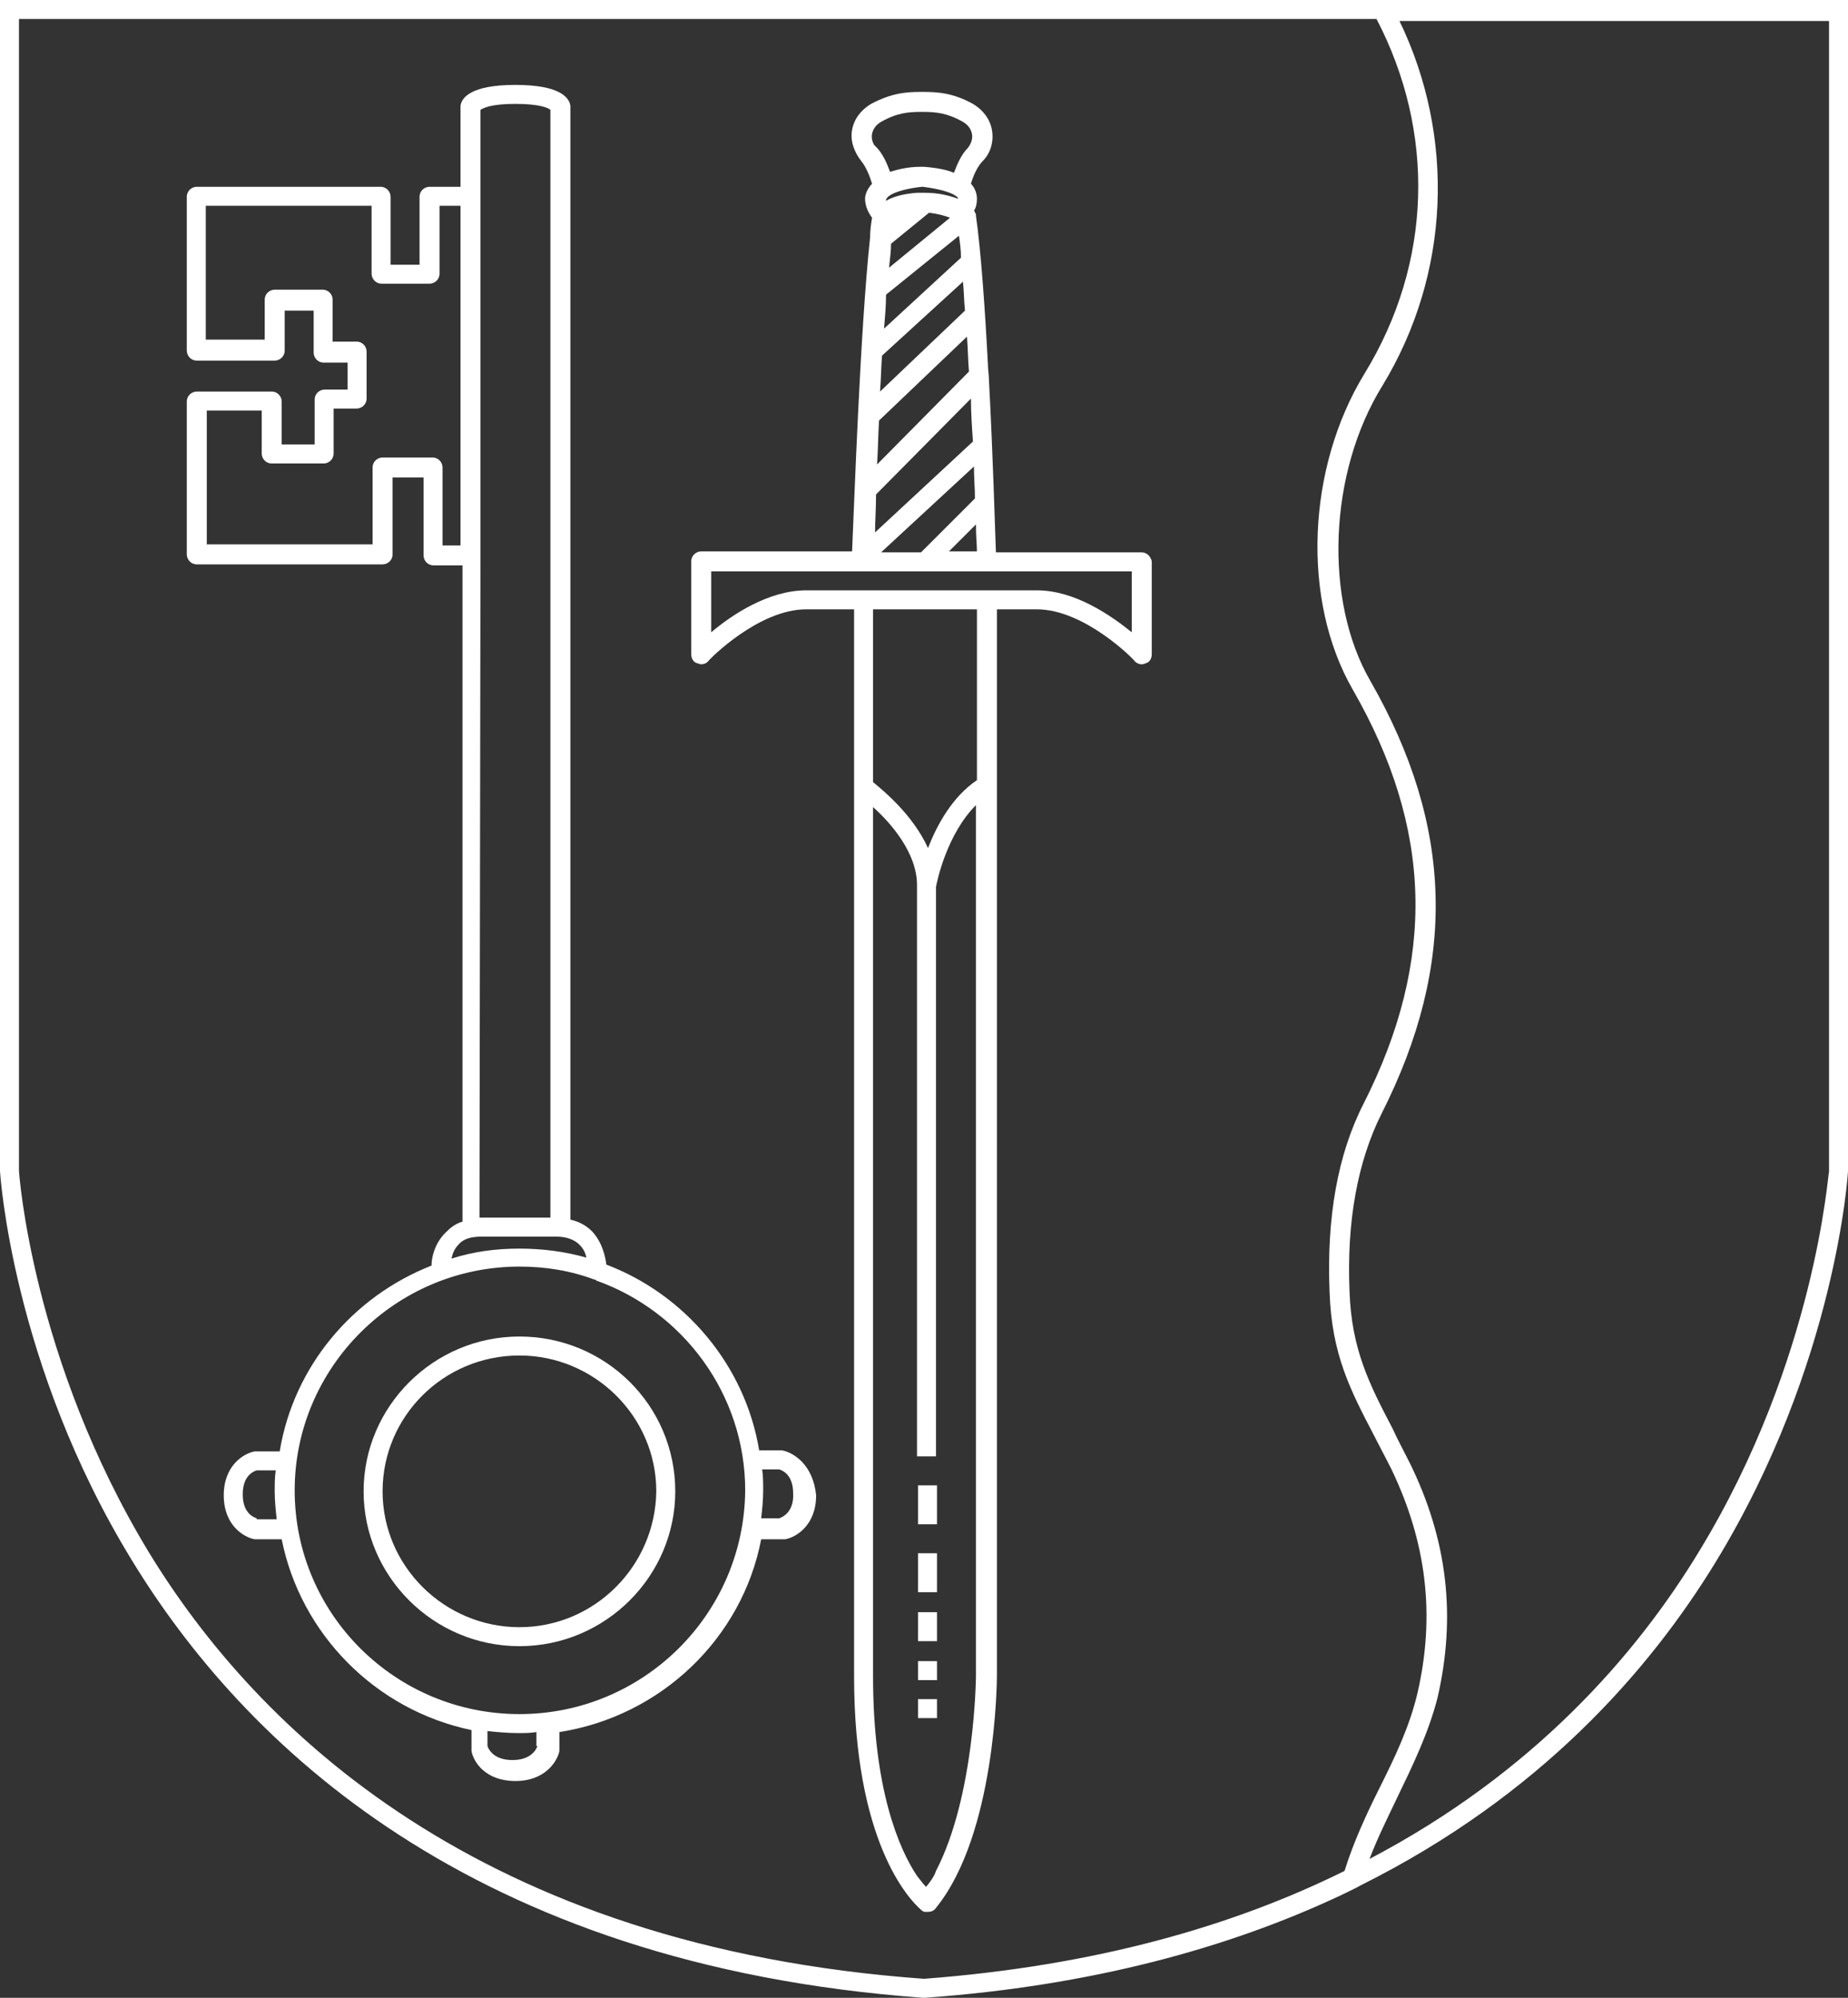 <?xml version="1.0" encoding="utf-8"?>
<!-- Generator: Adobe Illustrator 23.0.4, SVG Export Plug-In . SVG Version: 6.00 Build 0)  -->
<svg version="1.1" id="Vrstva_1" xmlns="http://www.w3.org/2000/svg" xmlns:xlink="http://www.w3.org/1999/xlink" x="0px" y="0px"
	 viewBox="0 0 185 200" style="enable-background:new 0 0 185 200;" xml:space="preserve">
<rect x="0" y="0" width="185" height="200" fill="#333333" stroke="none"/>
<style type="text/css">
	.st0{fill:none;}
	.st1{fill:#FFFFFF;}
</style>
<g>
	<path class="st0" d="M72.3,38.5C67,47.2,66.5,60,71.1,68.1c8.4,14.5,8.7,28.3,1.1,43.3c-2.4,4.8-3.5,10.8-3.2,17.8
		c0.2,5.8,2,9.3,4.3,13.7c0.5,1.1,1.1,2.2,1.7,3.4c3.7,7.7,4.6,15.4,2.8,23.6c-0.8,3.6-2.4,6.8-4,9.9c-1,2.1-2,4.1-2.8,6.2
		c16.4-8.6,26.6-20.4,33-30.8c11.7-19.3,13-38,13-38.2V1.8H74C79.7,13.6,79.2,27.3,72.3,38.5z"/>
	<path class="st0" d="M162,169.6c1.8-7.8,0.9-15.1-2.6-22.4c-0.6-1.2-1.1-2.3-1.7-3.3c-2.4-4.6-4.3-8.3-4.5-14.5
		c-0.3-7.4,0.9-13.7,3.4-18.8c7.3-14.4,6.9-27.6-1.1-41.5c-5.1-8.8-4.6-22.1,1.2-31.6c6.8-11.1,7.1-24.2,1.2-35.5H22.1v115.2
		c0,0.1,1.2,18.9,13,38.2c10.8,17.7,33,39.5,77.6,42.7c17.2-1.2,31-5.2,42.1-10.7c0.8-2.9,2.2-5.6,3.5-8.3
		C159.7,176.1,161.3,172.9,162,169.6z"/>
	<g>
		<path class="st1" d="M139,0h-2.3H0v117.2c0,0.2,1.2,19.4,13.2,39C24.3,174.4,47,196.7,92.4,200h0.1h0.1c16.7-1.2,30.4-5,41.5-10.2
			c0.8-0.4,1.5-0.7,2.2-1.1c17.8-8.9,28.8-21.4,35.5-32.4c12-19.7,13.2-38.8,13.2-39.1V0H139z M92.5,198.1
			c-44.5-3.2-66.8-25-77.6-42.7c-11.7-19.3-13-38-13-38.2V1.9h135.9c5.9,11.3,5.6,24.4-1.2,35.5c-5.8,9.5-6.3,22.7-1.2,31.6
			c8,13.9,8.4,27.1,1.1,41.5c-2.6,5.1-3.7,11.4-3.4,18.8c0.2,6.3,2.1,9.9,4.5,14.5c0.5,1,1.1,2.1,1.7,3.3c3.5,7.3,4.4,14.6,2.6,22.4
			c-0.8,3.4-2.3,6.5-3.8,9.5c-1.3,2.6-2.6,5.4-3.5,8.3C123.5,192.8,109.7,196.8,92.5,198.1z M170.1,155.3
			c-6.3,10.4-16.6,22.2-33,30.8c0.8-2.1,1.8-4.1,2.8-6.2c1.5-3.1,3.1-6.4,4-9.9c1.9-8.2,1-15.9-2.8-23.6c-0.6-1.2-1.2-2.3-1.7-3.4
			c-2.3-4.4-4.1-7.9-4.3-13.7c-0.3-7,0.8-13,3.2-17.8c7.6-15,7.2-28.8-1.1-43.3c-4.7-8.1-4.2-20.9,1.2-29.6
			c6.8-11.2,7.3-24.9,1.7-36.5h43v115.2C183,117.3,181.8,136.1,170.1,155.3z"/>
		<g>
			<g>
				<g>
					<path class="st1" d="M52,133.8c-8.6,0-15.6,7-15.6,15.5s7,15.5,15.6,15.5s15.6-7,15.6-15.5C67.6,140.7,60.6,133.8,52,133.8z
						 M52,162.9c-7.5,0-13.7-6.1-13.7-13.6s6.1-13.6,13.7-13.6c7.5,0,13.7,6.1,13.7,13.6C65.6,156.8,59.5,162.9,52,162.9z"/>
					<path class="st1" d="M78.3,145.2c-0.1,0-0.1,0-0.2,0H76c-1.4-8.5-7.4-15.6-15.3-18.6c-0.1-0.8-0.4-2.2-1.4-3.3
						c-0.6-0.6-1.3-1-2.2-1.2V10.7v-0.1c-0.1-0.8-1-2.1-5.5-2.1s-5.4,1.3-5.5,2.1v0.1v8H43c-0.5,0-1,0.4-1,1v6.8h-2.9v-6.8
						c0-0.5-0.4-1-1-1H19.7c-0.5,0-1,0.4-1,1v15.4c0,0.5,0.4,1,1,1h7.8c0.5,0,1-0.4,1-1v-4h2.9v4.2c0,0.5,0.4,1,1,1h2.4V39h-2.3
						c-0.5,0-1,0.4-1,1v4.5h-3.3v-4.3c0-0.5-0.4-1-1-1h-7.5c-0.5,0-1,0.4-1,1v15.3c0,0.5,0.4,1,1,1h18.6c0.5,0,1-0.4,1-1v-7.7h3.1
						v7.8c0,0.5,0.4,1,1,1h2.9v65.7c-0.7,0.2-1.2,0.6-1.7,1.1c-1.1,1.1-1.4,2.5-1.4,3.3c-7.9,3.1-13.8,10.1-15.2,18.6h-2.3
						c-0.1,0-0.1,0-0.2,0c-1.1,0.2-3.1,1.4-3.1,4.4s2,4.2,3.1,4.4c0.1,0,0.1,0,0.2,0h2.4c0,0,0,0,0.1,0c1.9,9.5,9.4,17.1,19,19.1
						v1.9c0,0.1,0,0.1,0,0.2c0.2,1.1,1.4,3,4.4,3s4.2-2,4.4-3c0-0.1,0-0.1,0-0.2v-1.7c10.2-1.6,18.3-9.4,20.2-19.3h2.2
						c0.1,0,0.1,0,0.2,0c1.1-0.2,3.1-1.4,3.1-4.4C81.4,146.6,79.4,145.4,78.3,145.2z M44.3,54.6v-7.8c0-0.5-0.4-1-1-1h-5
						c-0.5,0-1,0.4-1,1v7.7H20.7V41.1h5.5v4.3c0,0.5,0.4,1,1,1h5.2c0.5,0,1-0.4,1-1v-4.5h2.3c0.5,0,1-0.4,1-1v-4.7c0-0.5-0.4-1-1-1
						h-2.4V30c0-0.5-0.4-1-1-1h-4.8c-0.5,0-1,0.4-1,1v4h-5.9V20.6h16.6v6.8c0,0.5,0.4,1,1,1H43c0.5,0,1-0.4,1-1v-6.8h2.1v34
						C46.1,54.6,44.3,54.6,44.3,54.6z M48.1,55.6V19.7V11c0.3-0.2,1.1-0.6,3.5-0.6s3.3,0.4,3.5,0.6v110.9h-7c0,0,0,0-0.1,0
						L48.1,55.6L48.1,55.6z M45.9,124.6c0.5-0.6,1.3-0.8,2.3-0.8h7.5c1,0,1.8,0.3,2.3,0.8c0.4,0.4,0.6,0.8,0.7,1.3
						c-2.1-0.6-4.4-0.9-6.7-0.9c-2.4,0-4.6,0.3-6.8,1C45.3,125.5,45.5,125,45.9,124.6z M25.7,152c-0.3-0.1-1.4-0.5-1.4-2.4
						s1.1-2.3,1.4-2.4h1.9c-0.1,0.7-0.1,1.4-0.1,2.1c0,0.9,0.1,1.9,0.2,2.8h-2V152z M53.8,174.8c-0.1,0.3-0.6,1.4-2.5,1.4
						s-2.4-1.1-2.5-1.4v-1.5c1,0.1,2,0.2,3.1,0.2c0.6,0,1.2,0,1.8-0.1v1.4H53.8z M52,171.6c-12.4,0-22.5-10-22.5-22.4
						c0-12.3,10.1-22.4,22.5-22.4c2.6,0,5.1,0.4,7.5,1.3c0.1,0,0.1,0,0.2,0.1c8.7,3.1,14.9,11.4,14.9,21
						C74.5,161.6,64.4,171.6,52,171.6z M78,152h-1.8c0.1-0.9,0.2-1.8,0.2-2.8c0-0.7,0-1.4-0.1-2.1H78c0.3,0.1,1.4,0.5,1.4,2.4
						C79.5,151.4,78.3,151.9,78,152z"/>
				</g>
			</g>
			<g>
				<path class="st1" d="M114.3,55.3H99.7c-0.1-2.6-0.3-9.8-0.7-17.3c0-0.5-0.1-1-0.1-1.5c-0.3-5.7-0.7-11.4-1.2-14.9c0,0,0,0,0-0.1
					s0-0.1-0.1-0.2v-0.1c0,0,0,0-0.1-0.1c0.2-0.3,0.3-0.7,0.3-1.2s-0.2-1.1-0.6-1.5c0.2-0.7,0.6-1.7,1.2-2.3c0.8-0.8,1.1-2,0.9-3.1
					s-0.9-2-1.9-2.6c-2-1.1-3.5-1.2-5.1-1.2s-3,0.1-5.1,1.2c-1,0.6-1.7,1.5-1.9,2.6c-0.2,1.1,0.2,2.2,0.9,3.1
					c0.5,0.6,0.9,1.6,1.1,2.3c-0.4,0.4-0.7,1-0.7,1.5c0,0.8,0.4,1.5,0.7,1.9c-0.1,0.6-0.2,1.3-0.2,2l0,0c-1,9.3-1.6,27.1-1.8,31.4
					H70.2c-0.5,0-1,0.4-1,1v9.3c0,0.4,0.2,0.8,0.6,0.9c0.1,0,0.2,0.1,0.4,0.1c0.3,0,0.5-0.1,0.7-0.3c0-0.1,5-5.2,9.8-5.2h4.8v106.8
					c0,16.6,5.5,22.3,6.6,23.3c0.1,0.1,0.3,0.3,0.5,0.3h0.1c0.1,0,0.1,0,0.2,0l0,0l0,0c0.3,0,0.6-0.1,0.8-0.4
					c6-7.4,6.1-22.7,6.1-23.3V61h4c4.8,0,9.8,5.1,9.8,5.2c0.3,0.3,0.7,0.4,1.1,0.2c0.4-0.1,0.6-0.5,0.6-0.9v-9.3
					C115.2,55.7,114.8,55.3,114.3,55.3z M97.7,52.5c0,1.2,0.1,2.1,0.1,2.7H95L97.7,52.5z M97.4,44.2l-9.8,9.1c0-1.1,0.1-2.3,0.1-3.8
					l9.5-9.6C97.2,41.3,97.3,42.8,97.4,44.2z M92.6,19.3c-0.1,0-0.1,0-0.2,0h-0.1c-0.1,0-0.2,0-0.3,0c-0.1,0-0.2,0-0.2,0
					c-1.4,0.1-2.4,0.4-3.1,0.8V20c0,0,0-0.1,0.2-0.3c0.7-0.6,2.4-0.9,3.4-1h0.1c0.8,0.1,2.7,0.4,3.4,1c0.1,0.1,0.1,0.1,0.1,0.2
					C95.1,19.6,94,19.3,92.6,19.3z M95.1,21.8l-6.1,5c0.1-0.9,0.2-1.7,0.2-2.4l3.8-3.1C93.9,21.4,94.6,21.6,95.1,21.8z M96,23.6
					c0.1,0.7,0.2,1.4,0.2,2.2l-7.7,7.1c0.1-1.2,0.2-2.3,0.2-3.4L96,23.6z M96.4,28.2c0.1,0.9,0.1,1.9,0.2,2.9l-8.5,8.1
					c0.1-1.2,0.1-2.4,0.2-3.6L96.4,28.2z M96.8,33.7c0.1,1.2,0.1,2.3,0.2,3.5l-9.2,9.3c0.1-1.4,0.1-2.9,0.2-4.4L96.8,33.7z
					 M87.3,13.4c0.1-0.5,0.4-0.9,0.9-1.2c1.6-0.9,2.7-1,4.1-1s2.5,0.1,4.1,1c0.5,0.3,0.8,0.7,0.9,1.2s-0.1,1-0.4,1.4
					c-0.7,0.7-1.1,1.7-1.4,2.5c-0.7-0.3-1.7-0.5-3-0.6c-0.1,0-0.2,0-0.2,0s0,0-0.1,0l0,0l0,0l0,0c0,0,0,0-0.1,0
					c-1.3,0-2.3,0.3-3,0.5c-0.3-0.8-0.7-1.8-1.4-2.5C87.4,14.5,87.2,13.9,87.3,13.4z M97.5,46.7c0,1.1,0.1,2.2,0.1,3.2l-5.4,5.4h-4
					L97.5,46.7z M92.7,188.9c-0.2-0.2-0.9-1.1-0.9-1.1c-1.8-2.7-4.4-8.7-4.4-20v-87c1.8,1.6,4.4,4.6,4.4,7.8v57.2h1.9v-57
					c0.1-0.6,1.1-5.3,4-8.2v87.2c0,0.1-0.1,12-4,19.5C93.5,188,92.7,188.9,92.7,188.9z M97.8,78.1c-2.5,1.7-4,4.5-4.9,6.8
					c-1.5-3.3-4.4-5.7-5.5-6.6V61h10.4V78.1z M113.3,63.3c-2.1-1.7-5.7-4.2-9.5-4.2H80.7c-3.8,0-7.5,2.5-9.5,4.2v-6.1h15.3h12.3
					h14.5V63.3z M93.8,152.6h-1.9v-3.9h1.9V152.6z M93.8,159.4h-1.9v-3.9h1.9V159.4z M93.8,164.3h-1.9v-2.9h1.9V164.3z M93.8,168.2
					h-1.9v-1.9h1.9V168.2z M93.8,172h-1.9v-1.9h1.9V172z"/>
			</g>
		</g>
	</g>
</g>
</svg>
